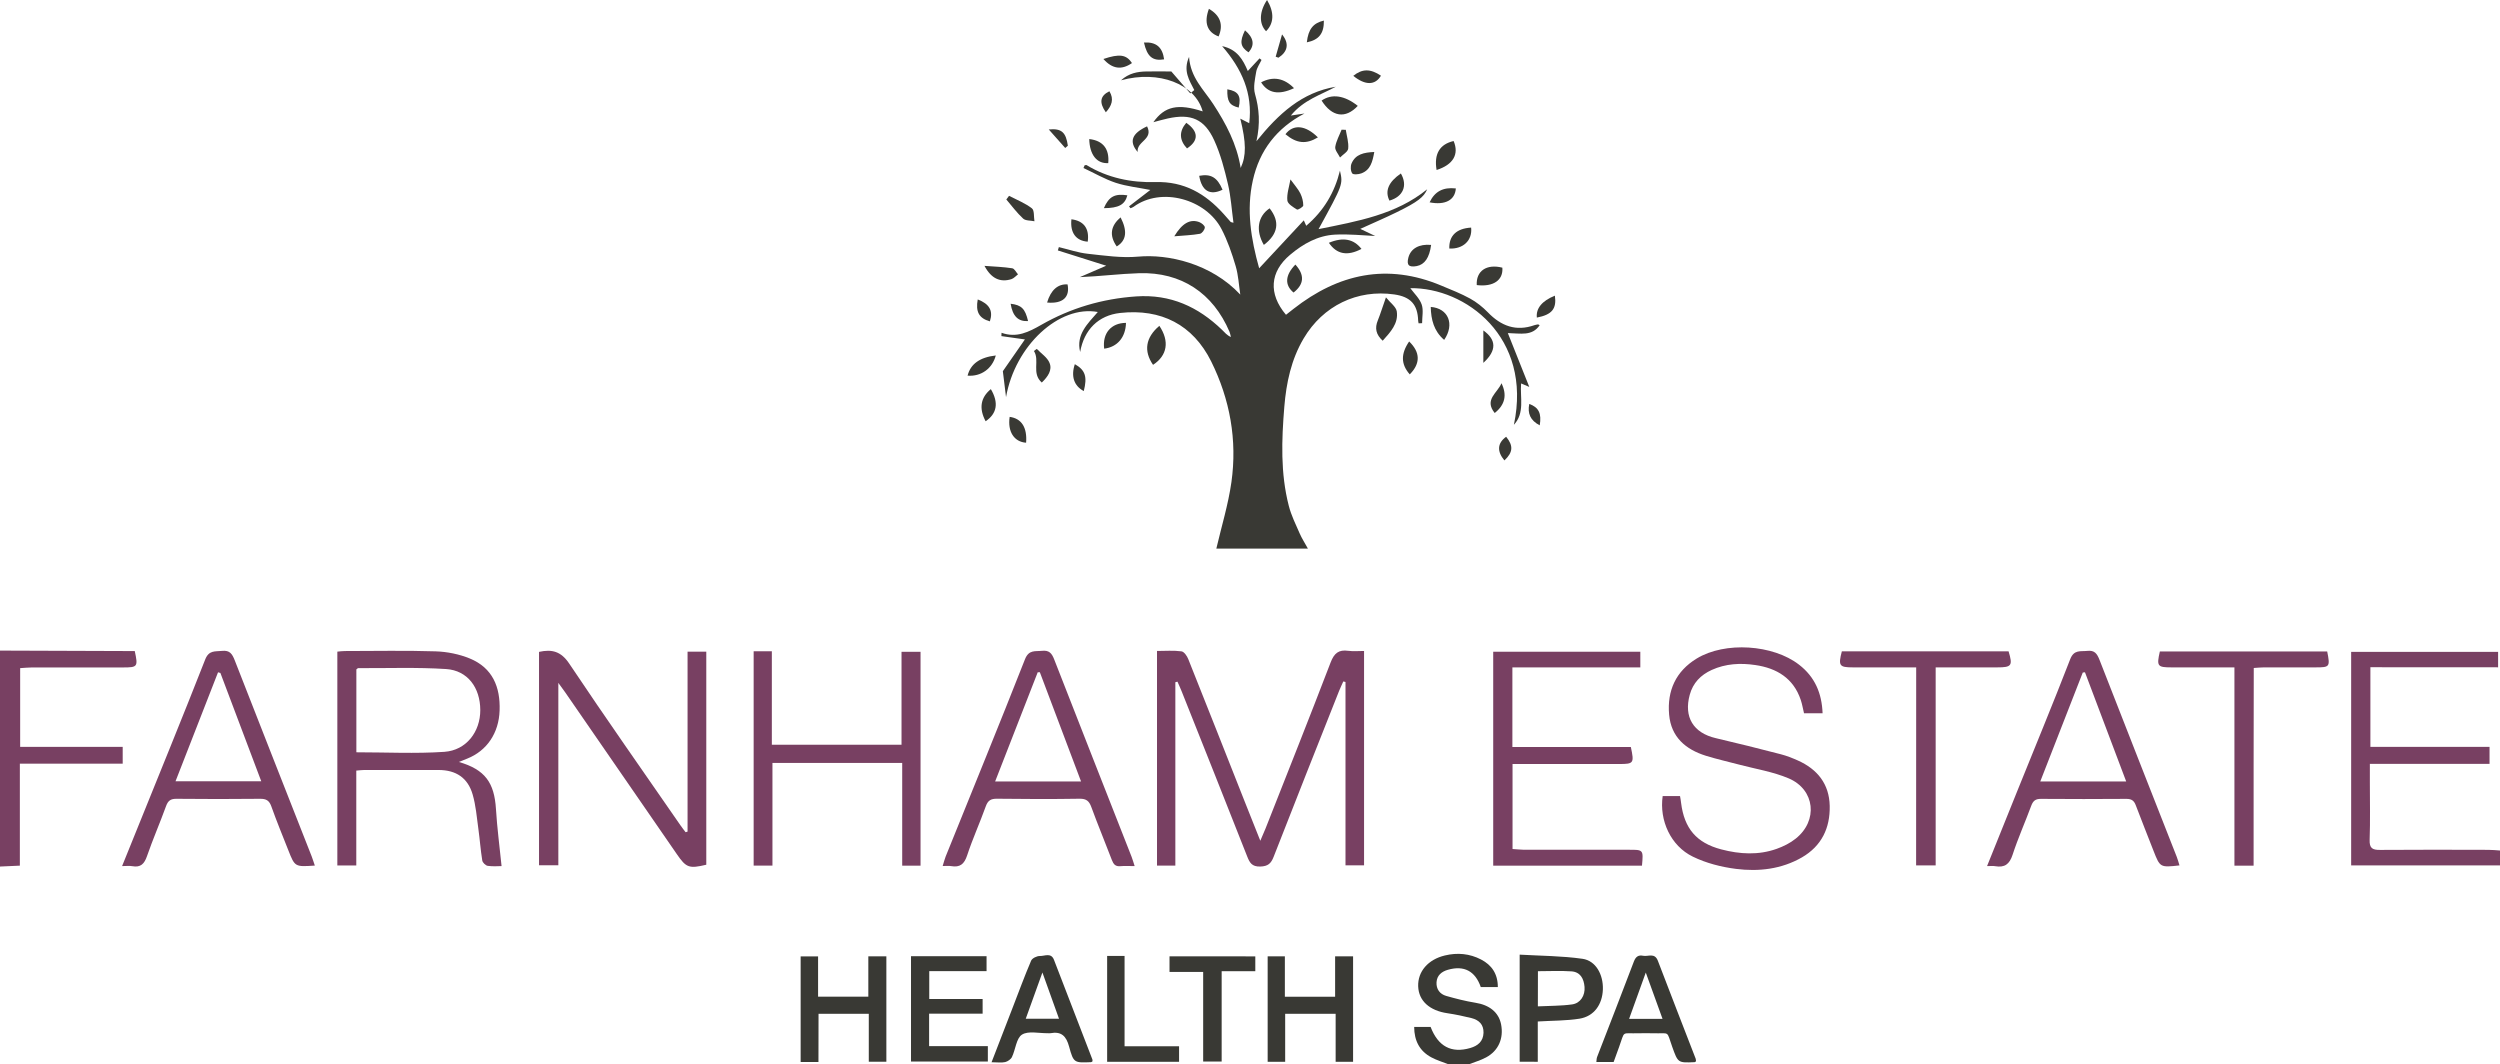<svg width="202" height="86" viewBox="0 0 202 86" fill="none" xmlns="http://www.w3.org/2000/svg">
<path d="M0 52.568C3.35 52.58 6.693 52.592 10.043 52.604C10.331 52.604 10.619 52.604 10.888 52.604C11.164 53.875 11.121 53.93 9.933 53.93C7.489 53.93 5.046 53.93 2.596 53.93C2.284 53.93 1.972 53.967 1.629 53.985C1.629 56.117 1.629 58.183 1.629 60.345C4.385 60.345 7.128 60.345 9.914 60.345C9.914 60.822 9.914 61.201 9.914 61.702C7.177 61.702 4.434 61.702 1.604 61.702C1.604 64.512 1.604 67.207 1.604 69.944C1.01 69.968 0.502 69.993 0 70.017C0 64.201 0 58.384 0 52.568Z" fill="#784062"/>
<path d="M94.968 55.122C94.968 60.046 94.968 64.977 94.968 69.938C94.448 69.938 93.994 69.938 93.486 69.938C93.486 64.182 93.486 58.433 93.486 52.598C94.16 52.598 94.821 52.543 95.464 52.629C95.678 52.659 95.917 53.008 96.015 53.264C97.546 57.089 99.053 60.926 100.571 64.763C100.963 65.759 101.361 66.748 101.833 67.934C102.023 67.488 102.145 67.219 102.255 66.944C104.019 62.472 105.795 58.011 107.516 53.521C107.804 52.776 108.165 52.476 108.943 52.586C109.347 52.641 109.763 52.598 110.216 52.598C110.216 58.396 110.216 64.127 110.216 69.919C109.757 69.919 109.286 69.919 108.716 69.919C108.716 64.983 108.716 60.04 108.716 55.103C108.655 55.091 108.6 55.073 108.538 55.06C108.428 55.311 108.306 55.562 108.202 55.818C106.432 60.284 104.656 64.751 102.911 69.229C102.702 69.766 102.457 69.999 101.827 70.017C101.147 70.035 100.969 69.699 100.767 69.186C99.016 64.738 97.246 60.297 95.476 55.855C95.372 55.592 95.25 55.336 95.139 55.079C95.084 55.091 95.029 55.109 94.968 55.122Z" fill="#784062"/>
<path d="M55.555 67.194C55.555 62.362 55.555 57.529 55.555 52.653C56.082 52.653 56.553 52.653 57.068 52.653C57.068 58.409 57.068 64.146 57.068 69.87C55.678 70.2 55.445 70.115 54.692 69.021C51.679 64.659 48.672 60.297 45.659 55.928C45.518 55.727 45.377 55.531 45.114 55.177C45.114 60.187 45.114 65.019 45.114 69.913C44.551 69.913 44.079 69.913 43.553 69.913C43.553 64.176 43.553 58.427 43.553 52.672C44.606 52.44 45.335 52.629 46.002 53.631C48.935 58.018 51.973 62.337 54.973 66.675C55.108 66.871 55.255 67.054 55.396 67.243C55.445 67.231 55.5 67.213 55.555 67.194Z" fill="#784062"/>
<path d="M37.08 61.567C39.192 62.184 39.94 63.229 40.074 65.374C40.166 66.895 40.368 68.41 40.527 69.98C40.27 69.98 39.835 70.023 39.413 69.962C39.241 69.938 38.99 69.699 38.966 69.522C38.831 68.685 38.77 67.83 38.654 66.987C38.525 66.046 38.451 65.087 38.188 64.188C37.796 62.844 36.847 62.221 35.445 62.215C33.442 62.209 31.433 62.209 29.431 62.215C29.241 62.215 29.051 62.245 28.788 62.264C28.788 64.824 28.788 67.353 28.788 69.931C28.243 69.931 27.771 69.931 27.257 69.931C27.257 64.188 27.257 58.458 27.257 52.653C27.447 52.635 27.655 52.604 27.863 52.604C30.307 52.604 32.756 52.549 35.2 52.629C36.13 52.659 37.11 52.855 37.968 53.209C39.799 53.967 40.435 55.507 40.368 57.413C40.307 59.227 39.346 60.663 37.747 61.298C37.563 61.366 37.398 61.439 37.08 61.567ZM28.794 60.785C31.213 60.785 33.565 60.907 35.898 60.749C37.68 60.627 38.813 59.123 38.807 57.37C38.8 55.562 37.784 54.175 36.051 54.059C33.687 53.906 31.311 53.997 28.941 53.985C28.904 53.985 28.861 54.04 28.794 54.089C28.794 56.282 28.794 58.494 28.794 60.785Z" fill="#784062"/>
<path d="M147.265 57.633C146.702 57.633 146.249 57.633 145.765 57.633C145.673 57.26 145.618 56.9 145.502 56.557C144.914 54.798 143.554 53.985 141.827 53.735C140.633 53.557 139.433 53.619 138.306 54.132C137.412 54.541 136.794 55.177 136.53 56.142C136.04 57.938 136.818 59.221 138.637 59.643C140.394 60.052 142.146 60.492 143.891 60.944C144.363 61.066 144.822 61.25 145.263 61.445C146.849 62.154 147.804 63.345 147.841 65.117C147.878 66.907 147.186 68.355 145.594 69.278C143.94 70.231 142.103 70.439 140.266 70.206C139.078 70.054 137.853 69.742 136.781 69.217C134.993 68.349 134.062 66.29 134.344 64.323C134.785 64.323 135.238 64.323 135.746 64.323C135.777 64.5 135.814 64.683 135.832 64.873C136.089 66.932 137.069 68.105 139.078 68.63C140.566 69.021 142.079 69.113 143.554 68.587C144.099 68.392 144.644 68.123 145.091 67.763C146.916 66.315 146.659 63.803 144.528 62.893C143.26 62.355 141.864 62.136 140.523 61.781C139.629 61.543 138.723 61.341 137.835 61.066C136.194 60.553 135.024 59.551 134.865 57.743C134.693 55.806 135.41 54.236 137.094 53.209C139.378 51.816 143.267 52.073 145.367 53.71C146.635 54.688 147.204 56.001 147.265 57.633Z" fill="#784062"/>
<path d="M60.895 52.623C61.385 52.623 61.82 52.623 62.365 52.623C62.365 55.128 62.365 57.627 62.365 60.174C65.904 60.174 69.34 60.174 72.843 60.174C72.843 57.688 72.843 55.207 72.843 52.666C73.382 52.666 73.853 52.666 74.38 52.666C74.38 58.409 74.38 64.158 74.38 69.944C73.896 69.944 73.443 69.944 72.898 69.944C72.898 67.194 72.898 64.445 72.898 61.647C69.377 61.647 65.941 61.647 62.414 61.647C62.414 64.408 62.414 67.152 62.414 69.938C61.863 69.938 61.41 69.938 60.895 69.938C60.895 64.195 60.895 58.445 60.895 52.623Z" fill="#784062"/>
<path d="M132.672 69.944C128.649 69.944 124.669 69.944 120.651 69.944C120.651 64.176 120.651 58.445 120.651 52.659C124.595 52.659 128.545 52.659 132.538 52.659C132.538 53.038 132.538 53.417 132.538 53.924C129.096 53.924 125.667 53.924 122.201 53.924C122.201 56.124 122.201 58.189 122.201 60.358C125.416 60.358 128.606 60.358 131.772 60.358C132.054 61.665 132.005 61.732 130.841 61.732C128.269 61.732 125.703 61.732 123.131 61.732C122.844 61.732 122.556 61.732 122.213 61.732C122.213 64.054 122.213 66.284 122.213 68.6C122.531 68.618 122.838 68.655 123.144 68.661C125.955 68.667 128.771 68.661 131.582 68.661C132.789 68.655 132.789 68.655 132.672 69.944Z" fill="#784062"/>
<path d="M191.528 53.912C191.528 56.111 191.528 58.176 191.528 60.345C194.725 60.345 197.915 60.345 201.155 60.345C201.155 60.84 201.155 61.237 201.155 61.72C197.946 61.72 194.774 61.72 191.485 61.72C191.485 62.282 191.485 62.759 191.485 63.241C191.485 64.781 191.522 66.321 191.467 67.86C191.443 68.532 191.688 68.679 192.306 68.673C195.215 68.648 198.13 68.661 201.039 68.667C201.351 68.667 201.657 68.697 202 68.722C202 69.15 202 69.504 202 69.925C198.013 69.925 194.015 69.925 189.973 69.925C189.973 64.195 189.973 58.464 189.973 52.672C193.898 52.672 197.848 52.672 201.847 52.672C201.847 53.032 201.847 53.411 201.847 53.918C198.424 53.912 194.994 53.912 191.528 53.912Z" fill="#784062"/>
<path d="M25.438 69.938C23.828 70.048 23.828 70.048 23.295 68.697C22.83 67.518 22.346 66.345 21.923 65.154C21.752 64.677 21.507 64.537 21.011 64.543C18.763 64.567 16.51 64.567 14.262 64.543C13.791 64.537 13.576 64.695 13.417 65.135C12.927 66.486 12.352 67.805 11.88 69.168C11.666 69.791 11.372 70.115 10.686 69.987C10.453 69.944 10.208 69.98 9.865 69.98C10.27 68.978 10.643 68.056 11.017 67.133C12.878 62.52 14.764 57.92 16.577 53.295C16.877 52.519 17.373 52.653 17.943 52.592C18.573 52.525 18.763 52.843 18.965 53.35C21.029 58.641 23.111 63.92 25.187 69.204C25.273 69.424 25.34 69.657 25.438 69.938ZM17.808 54.376C17.747 54.358 17.679 54.34 17.618 54.321C16.479 57.242 15.34 60.162 14.183 63.125C16.553 63.125 18.782 63.125 21.109 63.125C19.982 60.144 18.892 57.26 17.808 54.376Z" fill="#784062"/>
<path d="M91.68 69.98C91.245 69.98 90.883 69.956 90.528 69.987C90.136 70.023 89.977 69.846 89.842 69.498C89.297 68.062 88.703 66.644 88.177 65.203C87.999 64.72 87.773 64.531 87.234 64.537C85.011 64.573 82.782 64.567 80.559 64.537C80.069 64.531 79.824 64.671 79.652 65.148C79.175 66.48 78.587 67.769 78.146 69.113C77.913 69.822 77.564 70.109 76.842 69.98C76.652 69.95 76.45 69.974 76.168 69.974C76.26 69.687 76.315 69.443 76.407 69.211C78.55 63.901 80.724 58.598 82.818 53.27C83.131 52.476 83.639 52.647 84.196 52.586C84.772 52.525 84.986 52.782 85.182 53.289C87.252 58.604 89.346 63.907 91.428 69.217C91.514 69.443 91.582 69.675 91.68 69.98ZM80.406 63.144C82.751 63.144 84.986 63.144 87.35 63.144C86.223 60.15 85.121 57.23 84.019 54.315C83.964 54.315 83.902 54.321 83.847 54.321C82.708 57.242 81.575 60.15 80.406 63.144Z" fill="#784062"/>
<path d="M160.554 69.98C161.387 67.915 162.177 65.948 162.967 63.987C164.406 60.419 165.882 56.857 167.272 53.264C167.578 52.47 168.105 52.653 168.656 52.592C169.238 52.525 169.44 52.812 169.636 53.307C171.706 58.623 173.8 63.926 175.882 69.235C175.968 69.455 176.029 69.687 176.102 69.925C174.535 70.097 174.535 70.097 174.002 68.74C173.524 67.512 173.034 66.29 172.569 65.062C172.428 64.689 172.226 64.549 171.816 64.549C169.519 64.567 167.217 64.567 164.92 64.549C164.479 64.543 164.277 64.695 164.124 65.105C163.634 66.431 163.053 67.726 162.618 69.064C162.367 69.834 161.975 70.121 161.203 69.987C161.032 69.956 160.86 69.98 160.554 69.98ZM164.853 63.144C167.205 63.144 169.44 63.144 171.797 63.144C170.664 60.144 169.568 57.236 168.466 54.321C168.405 54.327 168.35 54.334 168.288 54.34C167.156 57.248 166.016 60.162 164.853 63.144Z" fill="#784062"/>
<path d="M154.828 53.924C154.093 53.924 153.438 53.924 152.789 53.924C151.76 53.924 150.731 53.924 149.703 53.924C148.613 53.924 148.521 53.79 148.821 52.629C153.31 52.629 157.804 52.629 162.293 52.629C162.642 53.784 162.544 53.924 161.387 53.924C159.752 53.924 158.117 53.924 156.402 53.924C156.402 59.294 156.402 64.585 156.402 69.925C155.851 69.925 155.379 69.925 154.822 69.925C154.828 64.622 154.828 59.337 154.828 53.924Z" fill="#784062"/>
<path d="M182.091 69.944C181.54 69.944 181.081 69.944 180.542 69.944C180.542 64.641 180.542 59.356 180.542 53.924C180.052 53.924 179.648 53.924 179.244 53.924C177.97 53.924 176.696 53.924 175.429 53.924C174.32 53.924 174.247 53.82 174.516 52.641C179.023 52.641 183.537 52.641 188.038 52.641C188.283 53.875 188.246 53.924 187.119 53.924C185.723 53.924 184.327 53.924 182.937 53.924C182.673 53.924 182.41 53.955 182.104 53.973C182.091 59.307 182.091 64.579 182.091 69.944Z" fill="#784062"/>
<path d="M117.051 86C116.579 85.811 116.089 85.67 115.649 85.432C114.705 84.925 114.271 84.094 114.265 82.976C114.724 82.976 115.152 82.976 115.593 82.976C116.2 84.546 117.259 85.126 118.796 84.68C119.402 84.503 119.843 84.155 119.868 83.452C119.886 82.774 119.494 82.414 118.894 82.261C118.257 82.102 117.608 81.968 116.959 81.87C115.514 81.662 114.632 80.874 114.589 79.701C114.546 78.497 115.391 77.526 116.745 77.202C117.761 76.958 118.747 77.049 119.666 77.526C120.529 77.972 121.025 78.687 121.025 79.756C120.554 79.756 120.107 79.756 119.647 79.756C119.2 78.467 118.3 77.984 116.996 78.357C116.481 78.503 116.108 78.809 116.071 79.365C116.04 79.915 116.334 80.324 116.855 80.471C117.627 80.691 118.41 80.892 119.206 81.021C120.339 81.198 121.099 81.79 121.289 82.774C121.509 83.898 121.074 84.906 120.076 85.438C119.635 85.676 119.139 85.817 118.668 86C118.129 86 117.59 86 117.051 86Z" fill="#393934"/>
<path d="M66.131 85.811C65.562 85.811 65.152 85.811 64.692 85.811C64.692 82.97 64.692 80.153 64.692 77.275C65.127 77.275 65.574 77.275 66.101 77.275C66.101 78.351 66.101 79.414 66.101 80.532C67.479 80.532 68.783 80.532 70.161 80.532C70.161 79.45 70.161 78.387 70.161 77.269C70.688 77.269 71.128 77.269 71.618 77.269C71.618 80.11 71.618 82.927 71.618 85.786C71.165 85.786 70.737 85.786 70.198 85.786C70.198 84.509 70.198 83.232 70.198 81.913C68.808 81.913 67.522 81.913 66.138 81.913C66.131 83.196 66.131 84.473 66.131 85.811Z" fill="#393934"/>
<path d="M103.842 81.913C103.842 83.245 103.842 84.503 103.842 85.792C103.334 85.792 102.905 85.792 102.427 85.792C102.427 82.957 102.427 80.141 102.427 77.269C102.856 77.269 103.285 77.269 103.817 77.269C103.817 78.32 103.817 79.401 103.817 80.538C105.207 80.538 106.487 80.538 107.877 80.538C107.877 79.475 107.877 78.393 107.877 77.269C108.41 77.269 108.839 77.269 109.329 77.269C109.329 80.086 109.329 82.921 109.329 85.792C108.888 85.792 108.459 85.792 107.92 85.792C107.92 84.503 107.92 83.226 107.92 81.913C106.536 81.913 105.256 81.913 103.842 81.913Z" fill="#393934"/>
<path d="M79.714 77.263C79.714 77.66 79.714 78.021 79.714 78.467C78.189 78.467 76.658 78.467 75.084 78.467C75.084 79.243 75.084 79.939 75.084 80.721C76.505 80.721 77.932 80.721 79.396 80.721C79.396 81.137 79.396 81.467 79.396 81.906C77.969 81.906 76.536 81.906 75.072 81.906C75.072 82.829 75.072 83.648 75.072 84.528C76.652 84.528 78.208 84.528 79.818 84.528C79.818 84.961 79.818 85.34 79.818 85.774C77.785 85.774 75.721 85.774 73.609 85.774C73.609 82.945 73.609 80.129 73.609 77.263C75.629 77.263 77.626 77.263 79.714 77.263Z" fill="#393934"/>
<path d="M122.789 85.786C122.789 82.945 122.789 80.141 122.789 77.135C124.491 77.233 126.194 77.233 127.866 77.471C128.943 77.624 129.55 78.748 129.513 79.939C129.47 81.173 128.796 82.12 127.621 82.31C126.543 82.481 125.434 82.463 124.252 82.536C124.252 83.581 124.252 84.668 124.252 85.792C123.744 85.786 123.316 85.786 122.789 85.786ZM124.259 81.314C125.208 81.265 126.132 81.283 127.033 81.155C127.706 81.057 128.086 80.434 128.031 79.744C127.976 79.072 127.688 78.528 126.959 78.485C126.071 78.424 125.177 78.473 124.265 78.473C124.259 79.395 124.259 80.287 124.259 81.314Z" fill="#393934"/>
<path d="M80.118 85.829C80.706 84.308 81.251 82.909 81.79 81.503C82.292 80.208 82.77 78.9 83.315 77.624C83.4 77.422 83.78 77.239 84.025 77.245C84.411 77.257 84.931 76.945 85.164 77.562C86.199 80.245 87.234 82.927 88.269 85.615C88.287 85.658 88.269 85.713 88.269 85.762C88.232 85.786 88.189 85.823 88.153 85.823C86.805 85.878 86.744 85.896 86.383 84.564C86.15 83.709 85.758 83.318 84.87 83.483C84.797 83.495 84.723 83.483 84.65 83.483C83.946 83.495 83.082 83.275 82.574 83.599C82.115 83.892 82.059 84.796 81.766 85.407C81.68 85.591 81.423 85.768 81.214 85.817C80.914 85.884 80.584 85.829 80.118 85.829ZM84.227 78.577C83.737 79.939 83.315 81.1 82.88 82.316C83.823 82.316 84.638 82.316 85.568 82.316C85.127 81.088 84.711 79.933 84.227 78.577Z" fill="#393934"/>
<path d="M130.382 85.811C129.911 85.811 129.476 85.811 128.986 85.811C129.005 85.664 128.998 85.523 129.047 85.401C130.039 82.829 131.044 80.269 132.017 77.691C132.171 77.288 132.391 77.147 132.771 77.227C133.175 77.306 133.695 76.958 133.953 77.624C134.957 80.269 135.992 82.896 137.008 85.536C137.033 85.603 137.027 85.676 137.039 85.749C136.996 85.78 136.959 85.823 136.923 85.823C135.569 85.884 135.582 85.878 135.116 84.583C134.632 83.232 134.969 83.526 133.561 83.489C133.169 83.477 132.777 83.477 132.385 83.489C130.97 83.526 131.319 83.238 130.829 84.576C130.682 84.986 130.536 85.395 130.382 85.811ZM134.332 82.322C133.879 81.063 133.463 79.921 132.979 78.583C132.489 79.951 132.073 81.106 131.632 82.322C132.556 82.322 133.383 82.322 134.332 82.322Z" fill="#393934"/>
<path d="M101.429 77.275C101.429 77.697 101.429 78.057 101.429 78.473C100.529 78.473 99.659 78.473 98.71 78.473C98.71 80.929 98.71 83.324 98.71 85.774C98.183 85.774 97.736 85.774 97.216 85.774C97.216 83.379 97.216 80.996 97.216 78.534C96.279 78.534 95.415 78.534 94.497 78.534C94.497 78.076 94.497 77.703 94.497 77.269C96.775 77.275 99.078 77.275 101.429 77.275Z" fill="#393934"/>
<path d="M89.457 77.239C89.959 77.239 90.376 77.239 90.865 77.239C90.865 79.658 90.865 82.059 90.865 84.54C92.372 84.54 93.799 84.54 95.269 84.54C95.269 84.998 95.269 85.371 95.269 85.792C93.327 85.792 91.417 85.792 89.457 85.792C89.457 82.933 89.457 80.116 89.457 77.239Z" fill="#393934"/>
<path d="M108.268 13.79C108.519 14.902 108.519 14.902 106.541 18.512C109.72 17.871 112.8 17.339 115.317 15.293C115.053 15.916 114.557 16.313 112.873 17.138C111.93 17.602 110.969 18.011 109.909 18.494C110.412 18.732 110.853 18.946 111.116 19.068C110.142 19.026 108.997 18.897 107.864 18.958C106.48 19.032 105.298 19.698 104.245 20.584C102.604 21.958 102.469 23.736 103.908 25.435C104.11 25.276 104.312 25.117 104.514 24.958C108.146 22.111 112.09 21.243 116.456 23.076C117.246 23.406 118.048 23.718 118.789 24.127C119.31 24.414 119.799 24.805 120.216 25.233C121.281 26.339 122.488 26.803 123.988 26.272C124.08 26.241 124.172 26.229 124.27 26.211C124.288 26.204 124.313 26.229 124.405 26.278C123.792 27.176 122.88 26.938 121.833 26.913C122.433 28.428 122.996 29.834 123.566 31.263C123.388 31.19 123.18 31.098 122.904 30.982C122.812 32.137 123.216 33.365 122.322 34.324C123.829 27.219 118.397 23.223 113.951 23.284C114.263 23.706 114.698 24.109 114.87 24.598C115.029 25.05 114.906 25.606 114.906 26.113C114.815 26.119 114.723 26.125 114.625 26.125C114.613 26.058 114.588 25.985 114.588 25.917C114.545 24.604 113.982 23.981 112.659 23.791C109.671 23.363 106.897 24.701 105.335 27.347C104.331 29.046 103.933 30.921 103.773 32.864C103.553 35.552 103.455 38.234 104.135 40.874C104.331 41.644 104.698 42.377 105.017 43.11C105.188 43.501 105.427 43.868 105.678 44.326C103.069 44.326 100.589 44.326 98.28 44.326C98.697 42.542 99.242 40.77 99.499 38.955C99.977 35.558 99.383 32.271 97.864 29.204C96.388 26.235 93.81 24.921 90.503 25.288C88.752 25.483 87.594 26.638 87.276 28.441C86.927 27.029 87.888 26.149 88.703 25.209C85.586 24.634 82.022 27.909 81.287 32.088C81.189 31.318 81.109 30.665 81.03 29.992C81.575 29.21 82.193 28.318 82.812 27.426C82.144 27.335 81.532 27.243 80.913 27.158C80.919 27.066 80.919 26.974 80.925 26.889C82.15 27.329 83.13 26.822 84.147 26.241C86.51 24.891 89.064 24.139 91.801 23.95C94.575 23.761 96.811 24.787 98.746 26.657C98.954 26.858 99.132 27.09 99.456 27.231C99.419 27.09 99.401 26.944 99.346 26.815C98.011 23.675 95.445 21.971 92.046 22.074C90.472 22.123 88.899 22.325 87.251 22.392C88.005 22.062 88.764 21.738 89.382 21.47C88.158 21.085 86.817 20.657 85.475 20.235C85.5 20.144 85.531 20.058 85.555 19.966C86.333 20.15 87.098 20.419 87.888 20.504C89.242 20.651 90.62 20.858 91.961 20.736C94.367 20.516 97.846 21.274 100.215 23.803C100.099 23.034 100.062 22.239 99.842 21.5C99.542 20.48 99.187 19.447 98.697 18.506C97.435 16.081 93.822 15.073 91.593 16.71C91.52 16.765 91.428 16.789 91.342 16.826C91.305 16.777 91.262 16.728 91.226 16.673C91.795 16.233 92.365 15.794 92.947 15.348C92.034 15.164 91.067 15.066 90.16 14.773C89.254 14.474 88.415 13.979 87.545 13.576C87.576 13.502 87.606 13.429 87.637 13.356C87.692 13.35 87.766 13.319 87.802 13.344C89.511 14.382 91.416 14.767 93.357 14.712C95.678 14.645 97.392 15.647 98.862 17.278C99.058 17.498 99.248 17.718 99.444 17.938C99.456 17.95 99.487 17.95 99.664 17.999C99.517 16.924 99.456 15.891 99.223 14.895C98.942 13.692 98.623 12.47 98.115 11.352C97.325 9.611 96.229 9.158 94.349 9.574C93.975 9.659 93.602 9.763 93.192 9.873C94.104 8.578 95.182 8.352 97.178 9C96.572 6.788 93.638 5.645 90.577 6.489C91.213 5.914 91.906 5.786 92.634 5.774C93.277 5.761 93.92 5.774 94.643 5.774C95.072 6.269 95.623 6.904 96.174 7.545C96.284 7.454 96.388 7.368 96.498 7.277C96.1 6.489 95.574 5.731 96.076 4.595C96.186 6.275 97.27 7.246 98.023 8.401C99.058 9.983 99.934 11.633 100.246 13.57C100.705 12.592 100.699 11.535 100.215 9.586C100.473 9.714 100.669 9.812 100.938 9.953C101.226 7.545 100.35 5.572 98.746 3.727C99.977 3.99 100.436 4.833 100.822 5.737C101.152 5.383 101.465 5.047 101.771 4.717C101.826 4.759 101.875 4.802 101.93 4.845C101.783 5.163 101.557 5.468 101.501 5.804C101.403 6.391 101.25 7.044 101.403 7.588C101.746 8.792 101.838 9.977 101.52 11.413C103.308 9.189 105.2 7.46 107.931 7.008C106.719 7.668 105.341 8.065 104.3 9.336C104.796 9.262 105.096 9.213 105.402 9.171C103.161 10.344 101.765 12.146 101.226 14.59C100.699 16.973 101.073 19.294 101.74 21.677C102.983 20.339 104.178 19.062 105.347 17.804C105.366 17.846 105.439 18.011 105.543 18.244C106.952 17.04 107.833 15.568 108.268 13.79Z" fill="#393934"/>
<path d="M111.985 24.029C112.334 24.463 112.805 24.787 112.861 25.166C113.001 26.137 112.358 26.822 111.722 27.53C111.177 27.035 111.066 26.516 111.33 25.881C111.538 25.367 111.697 24.836 111.985 24.029Z" fill="#393934"/>
<path d="M93.675 26.327C94.514 27.573 94.318 28.728 93.166 29.479C92.395 28.361 92.56 27.274 93.675 26.327Z" fill="#393934"/>
<path d="M102.585 16.832C103.442 17.92 103.271 18.916 102.119 19.789C101.446 18.635 101.617 17.48 102.585 16.832Z" fill="#393934"/>
<path d="M109.707 8.554C108.715 9.623 107.619 9.446 106.786 8.126C107.6 7.558 108.635 7.698 109.707 8.554Z" fill="#393934"/>
<path d="M116.688 27.463C115.855 26.754 115.629 25.826 115.604 24.799C117.025 24.909 117.558 26.198 116.688 27.463Z" fill="#393934"/>
<path d="M116.076 13.735C115.855 12.433 116.333 11.651 117.453 11.395C117.907 12.464 117.423 13.307 116.076 13.735Z" fill="#393934"/>
<path d="M121.391 21.628C121.471 22.642 120.656 23.198 119.321 23.034C119.26 21.885 120.123 21.305 121.391 21.628Z" fill="#393934"/>
<path d="M81.531 15.824C82.156 16.148 82.829 16.411 83.374 16.832C83.589 16.991 83.521 17.517 83.583 17.877C83.27 17.81 82.872 17.846 82.67 17.663C82.168 17.199 81.758 16.643 81.311 16.117C81.384 16.02 81.458 15.922 81.531 15.824Z" fill="#393934"/>
<path d="M89.216 28.172C89.063 26.931 89.774 26.095 90.98 26.088C90.95 27.255 90.282 28.044 89.216 28.172Z" fill="#393934"/>
<path d="M111.042 12.28C110.901 13.069 110.736 13.735 109.995 14.009C109.768 14.095 109.339 14.126 109.26 14.009C109.125 13.814 109.107 13.441 109.205 13.209C109.523 12.458 110.209 12.317 111.042 12.28Z" fill="#393934"/>
<path d="M115.635 19.789C115.494 20.828 115.114 21.378 114.465 21.5C113.834 21.616 113.638 21.415 113.798 20.81C113.993 20.076 114.673 19.698 115.635 19.789Z" fill="#393934"/>
<path d="M79.547 21.482C80.374 21.543 81.09 21.567 81.788 21.677C81.966 21.702 82.101 21.995 82.254 22.166C82.076 22.3 81.917 22.496 81.715 22.557C80.821 22.838 80.086 22.508 79.547 21.482Z" fill="#393934"/>
<path d="M113.908 30.249C113.185 29.424 113.179 28.587 113.859 27.591C114.759 28.459 114.79 29.363 113.908 30.249Z" fill="#393934"/>
<path d="M106.486 11.101C105.536 11.676 104.765 11.596 103.865 10.845C104.489 10.02 105.481 10.099 106.486 11.101Z" fill="#393934"/>
<path d="M84.177 30.909C83.325 30.163 84.036 29.125 83.54 28.361C83.619 28.306 83.699 28.245 83.772 28.19C84.128 28.563 84.624 28.881 84.801 29.32C85.04 29.895 84.679 30.426 84.177 30.909Z" fill="#393934"/>
<path d="M104.269 14.498C104.624 14.987 104.893 15.28 105.065 15.623C105.212 15.922 105.304 16.27 105.304 16.6C105.304 16.716 104.875 16.979 104.796 16.93C104.489 16.741 104.042 16.472 104.018 16.197C103.963 15.671 104.159 15.115 104.269 14.498Z" fill="#393934"/>
<path d="M94.881 19.093C95.536 18.011 96.179 17.681 96.896 17.944C97.086 18.017 97.355 18.231 97.349 18.378C97.343 18.561 97.122 18.861 96.951 18.891C96.326 19.001 95.683 19.026 94.881 19.093Z" fill="#393934"/>
<path d="M107.374 19.618C108.525 19.136 109.388 19.313 110.007 20.113C108.88 20.706 108.011 20.559 107.374 19.618Z" fill="#393934"/>
<path d="M80.061 31.441C80.711 32.546 80.558 33.414 79.639 34.037C79.088 33.011 79.222 32.125 80.061 31.441Z" fill="#393934"/>
<path d="M117.104 20.083C117.068 19.05 117.686 18.457 118.868 18.39C118.978 19.417 118.231 20.137 117.104 20.083Z" fill="#393934"/>
<path d="M104.557 7.124C103.326 7.704 102.456 7.539 101.899 6.653C102.848 6.152 103.742 6.293 104.557 7.124Z" fill="#393934"/>
<path d="M88.01 11.236C89.125 11.358 89.651 12.036 89.547 13.179C88.635 13.24 88.041 12.519 88.01 11.236Z" fill="#393934"/>
<path d="M78.181 30.353C78.42 29.406 79.174 28.868 80.46 28.722C80.178 29.785 79.272 30.439 78.181 30.353Z" fill="#393934"/>
<path d="M112.267 16.209C111.881 15.433 112.187 14.706 113.191 14.016C113.755 14.993 113.375 15.891 112.267 16.209Z" fill="#393934"/>
<path d="M81.58 33.683C82.542 33.811 83.007 34.544 82.909 35.772C81.935 35.705 81.403 34.868 81.58 33.683Z" fill="#393934"/>
<path d="M104.667 21.378C105.426 22.215 105.383 22.96 104.52 23.638C103.785 23.034 103.834 22.233 104.667 21.378Z" fill="#393934"/>
<path d="M97.68 0.715C98.598 1.24 98.868 2.004 98.463 2.945C97.539 2.603 97.263 1.833 97.68 0.715Z" fill="#393934"/>
<path d="M117.631 15.225C117.57 16.178 116.755 16.594 115.512 16.349C115.922 15.476 116.596 15.109 117.631 15.225Z" fill="#393934"/>
<path d="M90.233 19.912C89.615 19.038 89.731 18.244 90.545 17.565C91.109 18.671 91.023 19.429 90.233 19.912Z" fill="#393934"/>
<path d="M86.571 17.718C87.582 17.846 88.035 18.476 87.888 19.527C86.932 19.459 86.455 18.799 86.571 17.718Z" fill="#393934"/>
<path d="M108.739 10.49C108.819 10.997 108.984 11.511 108.935 12.005C108.911 12.262 108.507 12.488 108.274 12.726C108.133 12.439 107.851 12.134 107.888 11.871C107.962 11.395 108.219 10.943 108.402 10.478C108.513 10.478 108.629 10.484 108.739 10.49Z" fill="#393934"/>
<path d="M96.896 14.205C97.845 14.028 98.359 14.333 98.782 15.329C97.765 15.824 97.098 15.427 96.896 14.205Z" fill="#393934"/>
<path d="M84.605 24.445C84.905 23.437 85.475 22.93 86.259 22.979C86.467 24.023 85.861 24.561 84.605 24.445Z" fill="#393934"/>
<path d="M119.854 29.32C119.854 28.331 119.854 27.543 119.854 26.699C120.907 27.451 120.956 28.312 119.854 29.32Z" fill="#393934"/>
<path d="M95.849 9.922C96.853 10.625 96.871 11.358 95.91 11.993C95.279 11.315 95.261 10.619 95.849 9.922Z" fill="#393934"/>
<path d="M102.377 0C102.971 1.002 102.946 1.876 102.297 2.523C101.715 1.925 101.746 0.941 102.377 0Z" fill="#393934"/>
<path d="M109.345 6.128C110.068 5.548 110.723 5.541 111.581 6.116C111.115 6.904 110.307 6.91 109.345 6.128Z" fill="#393934"/>
<path d="M120.773 33.371C119.891 32.284 121.011 31.746 121.318 30.964C121.783 31.905 121.611 32.705 120.773 33.371Z" fill="#393934"/>
<path d="M89.155 4.766C90.466 4.326 91.011 4.411 91.464 5.095C90.631 5.676 89.872 5.578 89.155 4.766Z" fill="#393934"/>
<path d="M125.635 23.889C125.788 24.952 125.396 25.428 124.177 25.661C124.098 24.915 124.594 24.311 125.635 23.889Z" fill="#393934"/>
<path d="M94.061 4.796C93.13 4.949 92.689 4.576 92.431 3.434C93.418 3.379 93.926 3.806 94.061 4.796Z" fill="#393934"/>
<path d="M86.847 29.424C87.698 29.907 87.863 30.445 87.569 31.599C86.785 31.184 86.516 30.408 86.847 29.424Z" fill="#393934"/>
<path d="M105.592 3.421C105.708 2.358 106.106 1.863 106.969 1.662C106.982 2.694 106.584 3.22 105.592 3.421Z" fill="#393934"/>
<path d="M79.982 25.966C79.1 25.716 78.818 25.19 79.002 24.194C79.945 24.561 80.263 25.105 79.982 25.966Z" fill="#393934"/>
<path d="M92.683 10.209C93.222 11.278 91.819 11.407 91.923 12.28C91.195 11.431 91.464 10.771 92.683 10.209Z" fill="#393934"/>
<path d="M121.697 35.29C122.291 36.017 122.254 36.548 121.556 37.202C120.938 36.463 120.987 35.803 121.697 35.29Z" fill="#393934"/>
<path d="M89.192 16.82C89.596 15.879 90.074 15.629 91.09 15.781C90.894 16.533 90.398 16.814 89.192 16.82Z" fill="#393934"/>
<path d="M81.66 24.543C82.542 24.646 82.835 24.952 83.068 25.942C82.278 25.997 81.819 25.551 81.66 24.543Z" fill="#393934"/>
<path d="M100.876 4.228C100.215 3.776 100.148 3.373 100.595 2.45C101.305 3.043 101.403 3.666 100.876 4.228Z" fill="#393934"/>
<path d="M124.41 34.367C123.645 33.97 123.412 33.402 123.565 32.638C124.324 32.913 124.575 33.402 124.41 34.367Z" fill="#393934"/>
<path d="M100.086 8.694C99.333 8.511 99.143 8.187 99.168 7.216C100.056 7.368 100.307 7.753 100.086 8.694Z" fill="#393934"/>
<path d="M86.069 11.957C85.653 11.486 85.236 11.022 84.74 10.46C85.787 10.356 86.13 10.704 86.283 11.773C86.21 11.835 86.142 11.896 86.069 11.957Z" fill="#393934"/>
<path d="M89.639 7.374C90.037 8.022 89.817 8.56 89.351 9.073C88.794 8.279 88.886 7.741 89.639 7.374Z" fill="#393934"/>
<path d="M103.075 4.582C103.24 4.002 103.405 3.428 103.589 2.78C104.189 3.513 104.055 4.173 103.301 4.662C103.222 4.637 103.148 4.607 103.075 4.582Z" fill="#393934"/>
</svg>
